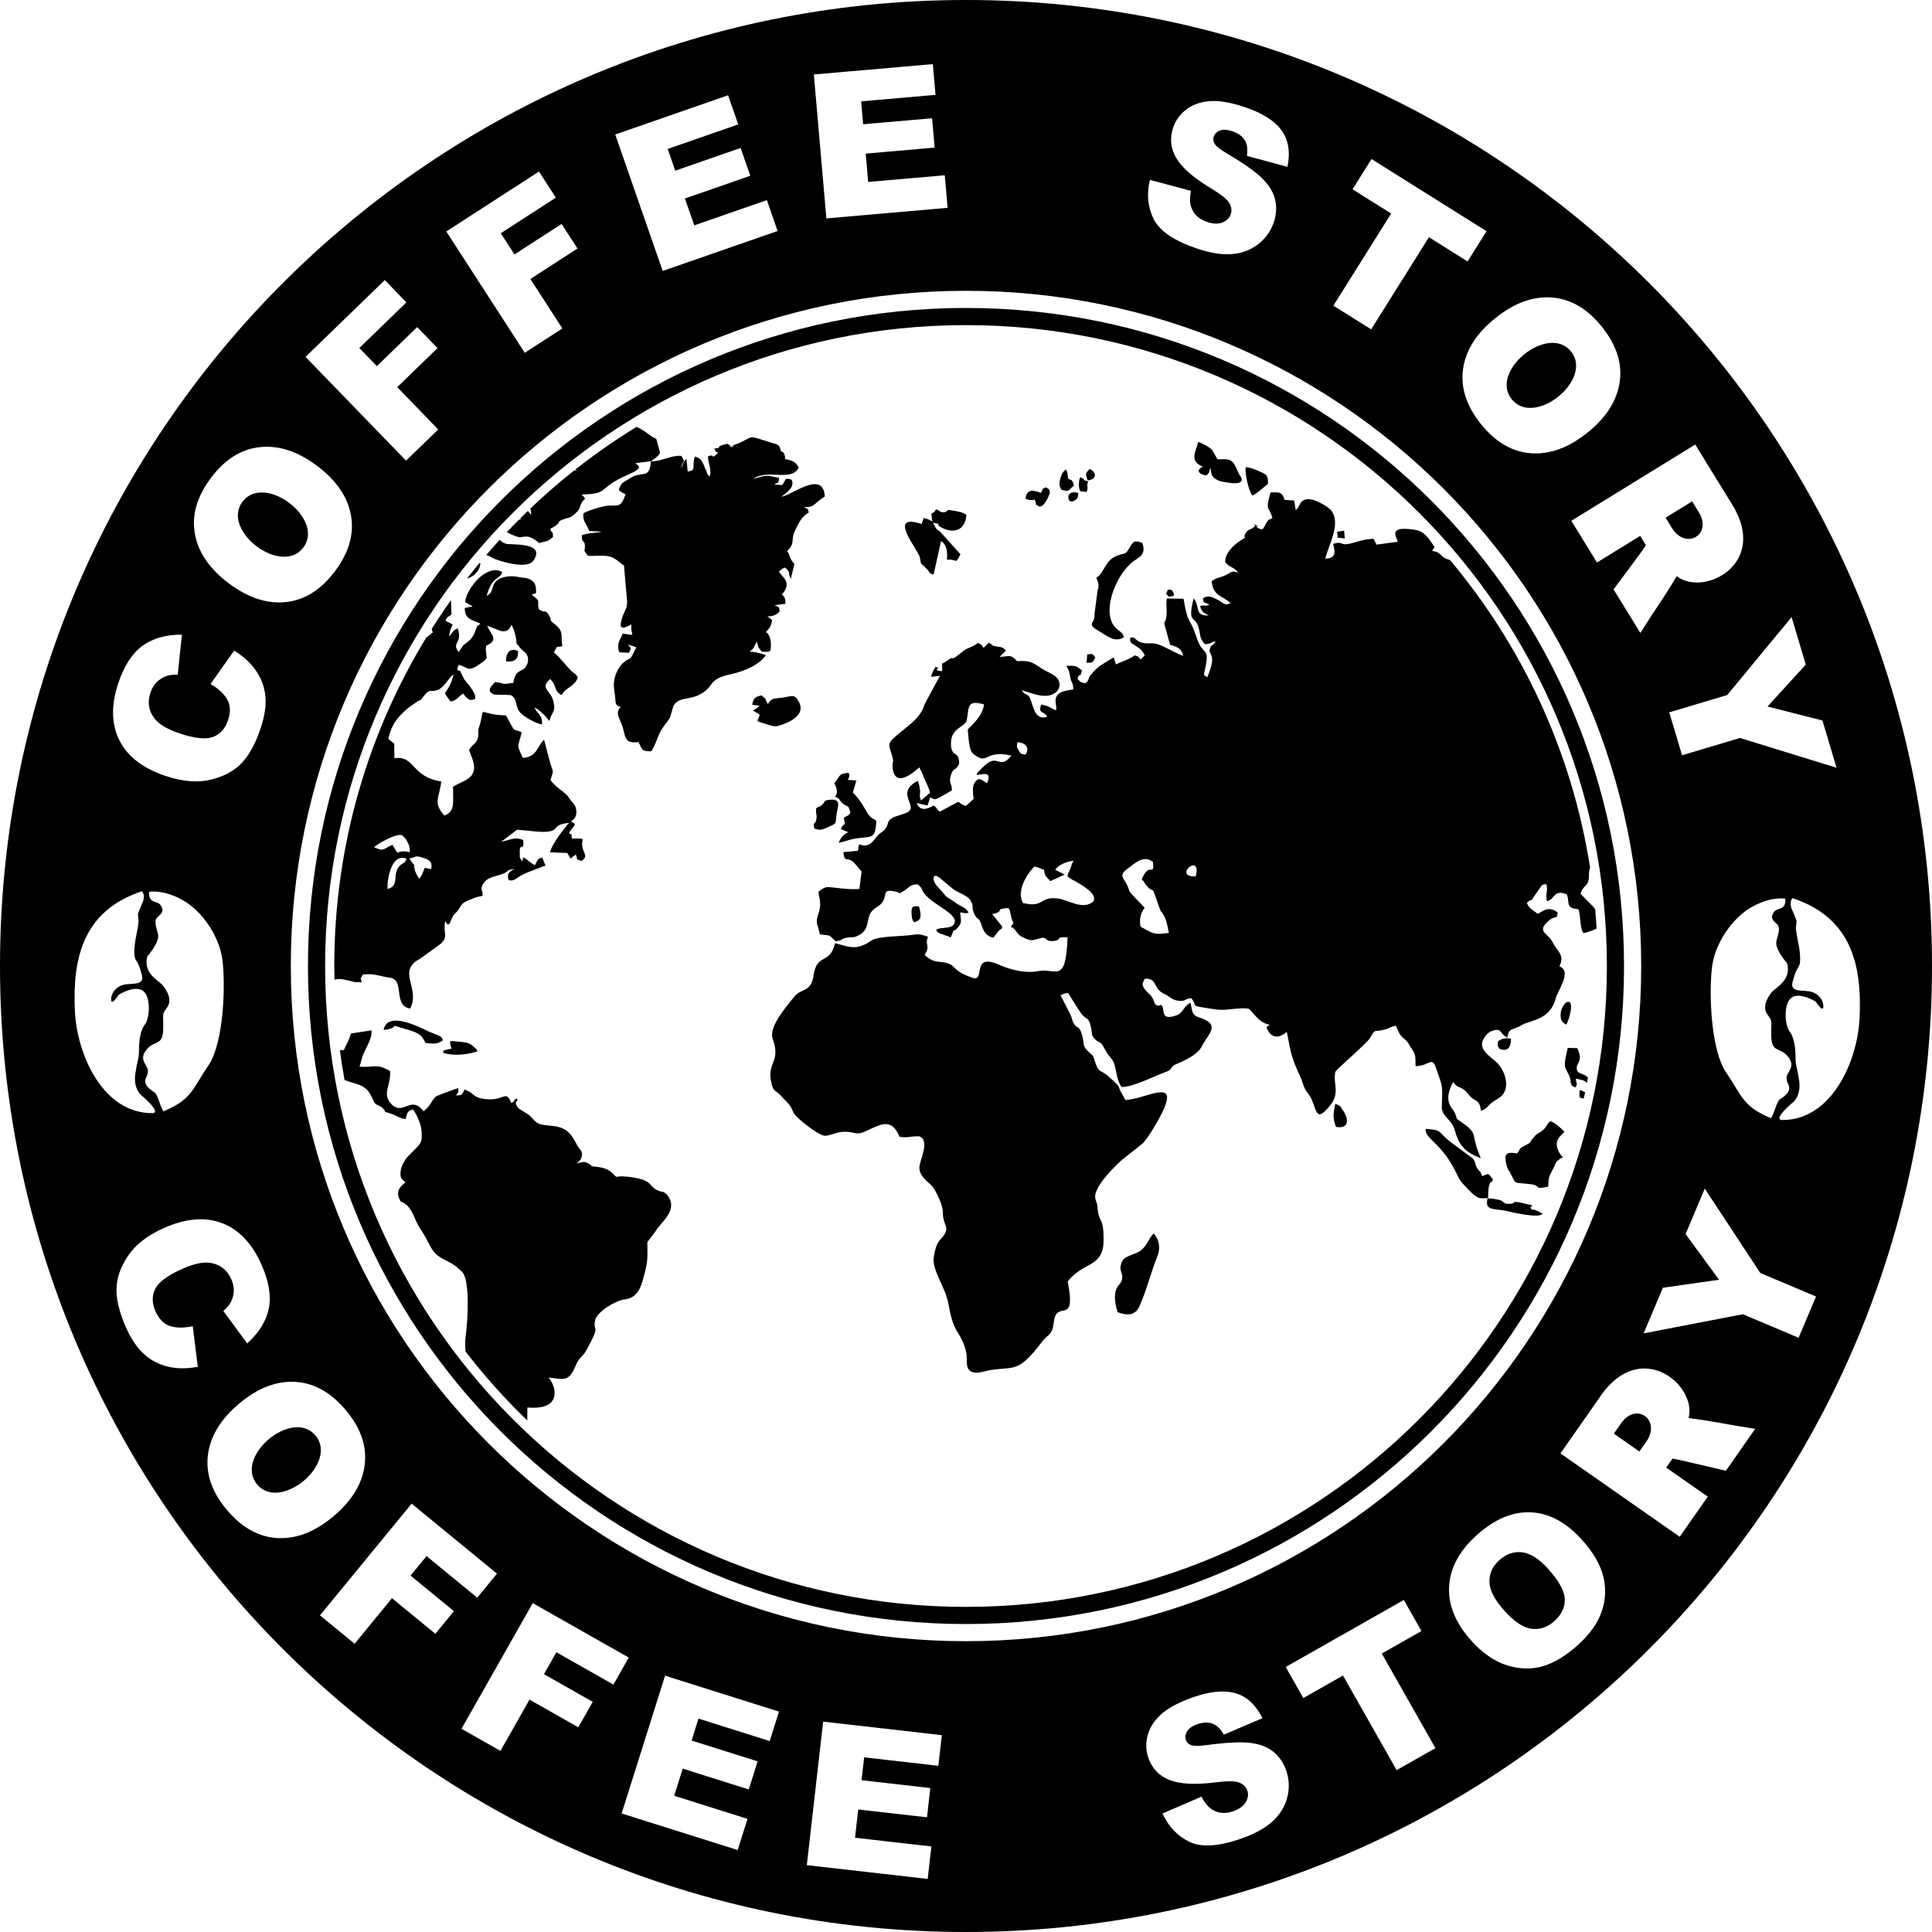 <?xml version="1.0" encoding="UTF-8"?> <svg xmlns="http://www.w3.org/2000/svg" id="_Слой_1" data-name="Слой 1" viewBox="0 0 2268.91 2268.91"> <defs> <style> .cls-1 { fill-rule: evenodd; } </style> </defs> <g id="_Слой_1-2" data-name="Слой_1"> <path class="cls-1" d="M1702.82,657.68c84.88,101.09,143.31,225.12,164.59,361.47-.87,1.45-1.4,4.07-1.45,10.3-.11,12.24-7.26,9.85-9.78,20.28l15.28,15.49c.64,.9,1.28,1.85,1.9,2.84,.66,7.46,1.22,14.95,1.66,22.48-4.61,2.27-13.99,5.51-15.3,5.08-4.33-3.48-3.32-20.53-5.9-27.58-2.86-1.05-5.07-.87-5.89-1.11-8.54-2.5-4.83-9.26-7.88-16.66-15.87-6.08-13.37,5.51-23.04,8.01-3-6.43,1.76-14.05-1.26-20.02-6.92,1.52-2.86-.5-7.22,4.45l-9.08,13.24c-3.67,3.4-1.93-.27-6.33,4.47,2.09,6.07,7.44,8.65,12.78,12.7,4.99-1.79,11.96-10.35,23.41-1.58-1.06,9.56-1.64,2.38-10.18,9.5-13.19,11-4.92,14.06,1.05,20.68,2.95,3.27,4.19,7.43,7.21,11.36,6.36,8.28,8.26,12.16,4.07,21.85,15.06,5.8-1.83,27.55-4.72,38.33-6.73,25.09-29.69,24.47-40.18,30.89-10.5,6.43-13.89,1.6-16.51,14.44-8.81-4.49-5.96-10.57-14.92-8.76-6.1,1.23-10.31,5.34-13.23,10.97-6.12,11.83,8.51,19.99,15.75,26.81,7.06,6.65,15.06,22.64,9.05,34.8-3.02,6.11-6.81,7.1-12.97,11.24-6.64,4.45-6.83,8.37-14.43,10.88-.31-1.05-.86-5.13-1.03-5.6-2.97-8.42-7.21-5.31-13.24-13.13-9.54-12.36-12.14-5.69-18.41-15.1-12.83,22.97-.6,30.79,1.58,35.56,3.96,8.67,.19,6.1,7.47,11.1,22.17,15.21,10.22,13.39,23.41,42.76-19.32-7.12-25.91-15.51-30.8-33.39-3.18-11.64-15.34-16.06-15.06-26.49,.71-26.27,1.79-21.67-6.83-46.1-4.96-14.07-7.52-2.35-23.96-2.03-.28-13.4,.48-13.33-6.34-23.21l-2.03-3.46c-3.81-5.8-4.04-3.77-8.29-8.63-4.16-4.75-3.35-6.89-6.65-12.22-7.12,1.39-6.8,2.79-12.54,4.43-13.51,3.85-10.76-2.28-17.7,10.08-3.35,5.96-40.14,37.3-40.63,39.56-3.27,15.17,6.43,24.63-7.04,40.7-16.53,19.73-14.45,3.71-22.24-10.93-3.03-5.68-3.87-4.5-6.61-10.09-2.1-4.29-2.9-8.56-5.11-13.39-10.5-22.92-10.8-25.78-16.04-53.09-6.9,5.72-15.91,9.46-22.18-1.69-2.78-4.94-1.4-3.97,2.1-6.63-12.33-2.65-16.02-10.61-24.31-18.75-11.6-2.2-25.64,2.41-37.99,.79-5.44-.71-12.63-1.81-17.77-2.74-12.17-2.2-4.69-.92-11.78-10.46-8.93,.24-6.5,4.63-17.18,2.62-5.82-1.1-8.9-5.02-14.67-7.71-11.67-5.44-9.31-14.6-16.55-17.07-8.17-2.79-6.99,1.19-7.74,1.89-4.9,6.54,5.92,13.96,8.8,17.65,4.31,5.51,2.98,10.95,8.33,11.18,4.27,.18,1.82-2.7,4.35,.29,3.51,4.16-2.38,18.42,17.35,11.01,7.71-2.9,7.54-10.19,16.08-14.66,2.55,9.85,1.02,14.34,10.25,17.29,26.34,8.44,10.49,19.02,3.54,33.29-6.51,13.37-31.01,21.37-32.61,22.55-6.98,5.17-.37,4.62-12.99,9.29-13.6,5.03-35.88,16.71-49.25,16.62-6.91-10.57-5.77-24.73-10.57-31.69-4.29-6.23-4.73-4.67-9.14-13.16-5.32-10.25-5.57-5.79-11.1-11.07-5.17-4.93-3.16-7.29-5.14-15.13-2.66-10.52-4.03-7.84-9.35-12.96-3.42-3.29-14.67-22.5-17.35-26.45-6.16,.98-2.99,.3-8.92,2.62l11.94,23.29c1.7,3.76,1.66,6.59,3.43,9.62,4.06,6.94,6.77,2.01,9.98,13.98,3.12,11.63-.2,11.85,7.05,18.92,8.3,8.09,4.64,2.95,9.06,14.99,3.55,9.66,5.01,6.8,13,12.94,1.55,1.19,12.07,10.64,13.32,12.75,2.19,3.69,.06-.95,1.6,4.08l6.91,12.57c24.1-1.57,59.06-24.31,46.01,8.31-4.47,11.17-19.26,36.32-25.91,42.78l-24.82,19.65c-9.63,8.8-26.32,25.69-30.21,38.4-2.3,7.52,1.61,8.74,2.16,16.93,1.32,19.83,7.24,8.71,7.08,39-.17,32.04-24.63,24.63-42.14,48.09,10.68,53.64-13.19,19.9-16.25,47.39-1.81,16.2-6.54,13.67-13.58,22.93-28.73,37.79-32.49,29.07-60.7,33.58-4,.64-13.29,3.39-16.96,3.15-15.22-.99-9.33-14.51-11.9-24.75-6.49-25.81-14.16-18.17-20.51-55.35-3.62-21.17-19.97-40.03-17.32-56.23,3.26-19.97,7.71-18.14,12.6-26.38,3.73-6.28,1.63-8.48-.24-14.44-2.58-8.22-.99-8.58-2.35-16.39-1.07-6.12-8.67-22.47-12.52-26.22-4.68-4.55-15.22-11.85-14.4-22.05,.68-8.46,12.67-31.3-.13-35.81-10.3-.39-12.99,2.12-23.12,.54-9.16-20.92-19.24-16.33-37.71-7.55-14.55,6.91-12.54,1.71-26.28,1.63-11.39-.07-18.61,5.72-25.04,4.54-6.86-1.26-32.62-20.3-35.7-27.3-5.19-11.8-6.04-9.7-13.3-18.1-7.92-9.17-10.35-4.6-12.96-18.28-4.5-23.63,11.76-21.82,1.88-50.33-4.83-13.95,16.31-37.55,25.13-48.85,8.36-10.71,20.09-5.1,22.91-25.08,3.86-27.33,19.22-12.11,25.22-37.98,8.17,1.66,18.71,6.5,27.87,3.93,21.49-6.03,3.51-10.39,52.66-12.75,15.55-.74,14.89-3.87,28.67,1.22-4.31,10.97,3.47,8.94-3.96,21.41,6.71,5.79,9.32,7.19,19.38,8.25,20.22,2.12,8.62,8.91,36.9,18.53,15.81,5.38-2.57-30.43,31.46-15.22,13.62,6.09,31.19,10.2,45.53,7.38,21.04-4.13,32.53,16.36,34.59-39.75-15.54-1.01-5.58,3.32-16.7,4.33-12.1,1.1-4.77-6.88-18.63-2.28-6.4,2.13-8.97,2.02-17.75-2.31-7.62-3.76-6.79-9.44-13.57-12.1,3.24-5.86,3.81-2.22,1.78-7.39l-.93-2.49c-.13-.48-.2-1.01-.32-1.53l-1.8-7.99c-.9-2.77-2.01-2.85-5.66-2.3-9.2,1.38-3.75,2.11-7.97,4.63l-3.15,1.37c-9.9,3.32,2.09-2.92-3.76,.83,3.48,4.24,8.76,10.82,11.75,14.67-2.16,6.01-.26,.19-5.43,6.49-.33,.41-1.24,1.65-1.57,2.08l-2.46,3.31c-.18,.24-.53,.79-.87,1.11-11.24-2.05-13.1-12.7-14.82-17.16-2.63-6.83-4-3.15-7.55-10.49-3.77-7.81-.52-8.23-3.87-14.8-4.16-8.16-14.61-9.11-21.79-15.18l-15.13-12.57c-9.13-7.27-9.1,3.38-2.77,10.02,15.7,16.47,3.32,7.06,20.55,18.47,.34,.23,1.1,.93,3.23,2.28,6.4,4.04,9.31,3.82,12.87,9.76-2.82,1.87-3.89,.67-9.74-.07,.06,7.02,2.84,10.75-1.74,16.56-8.16,10.36-3.39-2.69-9.26,12.79l-13.47-4.77c-4.19-3.2-1.28-.03-3.9-4.13,6.06-3.68,18.6-.24,21.56-7.59,4.23-10.49-21.26-19.97-32.98-32.15-6.24-6.49-3.47-8.34-10.11-13.56-9.59-.26-10.84,4.85-17.31,8.31-6.54,3.5-2.14,1.79-8.41,.31-20.79-4.92-4.92,8.01-22.8,18.41-15.75,9.17-4.06,25.23-22,33.43-5.79,2.65-6.61,1-12.57,2.14-8.24,1.58-4.33,3.14-13.27,4.2-9.81-8.41-3.04-5.96-18.69-8.15-1.96-11.96-5.75-11.86-1.73-23.81,3.91-11.64,1.71-15.29,.08-26.02,8.7-6.63,8.63-6.17,21.52-4.65,8.34,.98,17.68,2.02,26.74,1.2l2.45-20.58c-2.4-2.24-8.36-10.23-9.83-11.32-8.64-6.45-9.87,1.71-11.56-11.32l16.94-1.52c1.89-4.99-.75-1.98,1.87-7.55,4.22,.91,4.71,1.9,8.65,1.06,6.21-1.32,9.59-8.01,13.47-12.09,2.77-2.91,4.73-3.23,7.16-5.82,6.64-7.06,1.24-9.85,10.91-15.1l13.7-4.62c.46-.18,.96-.36,1.41-.56,16.47-7.16-14.86-22.82,13.25-37.5,.27,.47,.48,.7,.57,1.51l1.45,4.6c.02,.08,.77,5.19,.8,5.87,.18,4.79-1.44,5.31,.99,11.05l10.69-9.06c-1.7-7.62-6.56-14.82-8.97-22.41l-3.67-7.46c-.73,.42-30.51,30.18-31.49-2.68-.16-5.25,1.56-1.77,.38-7.47-2.64-12.68-8-16.02,.78-23.88l1.91-1.76c12.26-11.41,29.85-20.72,34.58-38.14l17.56-32.66c.26-.22,.81-.59,1.19-.91l-11.2,1.2c1.72-5.57,2.81-7.82,5.48-11.69,8.94,2.82-6.68,2.75,6.75,5.17,2.42-3.68,.62,1.39,.98-3.38,0-.06-.34-4.47-.32-5.54,5.63-2.54,4.35-2.42,8.28-5.03,6.22-4.14,1.6,2.45,11.01-5.28l7.33-5.64c4.26-2.9,10.62-4.06,15.55-8.38,4.42,1.66,4.14,2.22,6.63,5.88l6.12-6.09c7.45,3.51,1.32,3.11,9.14,4.31,6.03,.93,6.72,.48,11.17,4.79l-6.58,6.63c-.23,.21-.74,.61-1.06,.97,12.48-.88,12.62-3.55,20.68,4.86,15.27-.79,17.95,1.49,27.77,7.99,8.13,5.38,17.97,7.94,20.88,14.45,4.53,10.16-4.32,17.53-13.74,18.27-9.98,.78-20.83-4.19-29.69-6.48,4.63,6.12,4.63,3.16,8.13,6.61,5.62,5.53,4.9,30.16,21.98,24.52-3.86-7.39-11.2-3.03-6.98-14.26,15.05,1.87,19.56,14.07,17.05-1.27-2.27-13.86,10.32-14.91,20.58-16.57-.04-8.62-2.39-7.26-3.56-14.15-1.45-8.49-1.43-7.6-4.64-13.5,11.17-.52,11.65-.05,18.41,5.29-2.83,11.26-1.87,.39-5.35,9.87,3.35,3.43,3.09,4.13,9.17,5.22,5.86-4.79,1.87-2.82,5.55-8.49,1.81-2.79,5.81-6.84,7.87-8.82,4.32-4.15,15.85-10.31,20.13-13.14l2.37,8.28c7.46-3.52,15.3-5.55,22.21-10.6,9.45,3.03,.61,.91,7.4,4.61l4.27-4.58c-5.18-13.03-20.24-11.25-16.67-21.02,5.59-.89,5.72,3.41,11.91,5.6,7.66,2.71,12.57,.02,19.92,2.29,8.54,2.64,21.67,10.78,29.97,13.77-1.7-9.53-8.3-10.88-15.29-13.06-11.65-41.91-4.84-15.76-4.05-37.72,.25-6.77-.87-9.28,.24-16.63l19.62,.27c5.63,33.13,6.6,19.11,15.07,44.73,8.89,26.93,17.02,7.17,8.78,44.85l4.07,2.55c12.48-30.14-.04-24.21,3.29-34.26,1.62-4.88,3.04-1.67,6.46-7.7-7.86,.87-2.44,2.71-12.67,3.13-5.78-6.66-4.86-8.32-6.67-16.85-3.85-18.15-13.13-5.82-7.83-31.26l1.53-5.79c8.04,11.68,.27,20.29,17.6,20.39-5.26-2.97-8.82-4.01-10.1-11.38,5.6-1.22,7.6,.92,10.7-1.62-8.46-4.17-5.91-.37-7.49-7.16,5.65-3.97,9.7-2.32,17.35,1.58,7.18,3.67,7.79,7.44,15.12,3.98-8.52-8.64-20.36-7.41-22.23-25.69,5.47-4.32,8.55-3.75,15.26-6.67,8.33-3.62,8.44-6.83,15.64-3.22-3.59-7.09-9.46-5.48-14.94-12.6-.54-10.26,9.53-19.69,16.58-24.42,13.8-9.26,2.15,.12,7.52-9.79,2.86-5.28,5.3-2.51,11.24-8.39,9.78,3.15-8.54-6.22,2.2,1.67,8.05,5.92,7.55-.67,11.53-6.4,3.33-4.79,.86-.67,6.34-4.55-4.04-14.74-8.78-6.85-2.19-30,12.44-.24,13.16-.14,16.53,8.68l11.34,.92,1.62,11.08c5.71-2.94,3.45-14.86,18.78-12.37,5.39,.88,19.92,8.3,23.5,13.56,10.9,15.99-3.53,39.31-7.44,55.94,16.61-.33,8.97-13.73,9.37-17.44,11.78-3.65,7.75,2.16,18,.11,9.56-1.92,16.86-5.73,29.38-5.98l3.3,6.81,25.05-3.37c-1.27-5.63-12.94-19.44,20.82-13.94,9.73,1.58,15.16,9.51,19.45,15.86,4.02,5.95,3.29,2.46,.14,8.99,11.63,.9,8.33,7.52,20.86,10.46h0Zm162.01,607.64c-.4,2.27-.86,4.52-1.29,6.79-1.7-3.51-6.46-3.81-12.87-5.42,.2,7.1,2.67,4.06-.32,10.36-8.61-2.5-3.84-6.56-7.69-14.31-5.43-10.92-7.02-8.82-1.52-32.11l11.07,.3c7.71,15.31-1.07,16.99-.58,23.64,.56,7.5,7.55,5.16,13.19,10.76h0Zm-3.31,17.35c-.5,2.46-1.05,4.91-1.57,7.37-6.42-.92-4.86-.85-4.97-9.82,2.56,.54,4.71,1.4,6.54,2.45Zm-1242.29,385.53c-26.09-25.2-50.34-52.29-72.53-81.05-.46-6.41-.63-13.05,.36-19.78,1.92-13.04,5.49-64.17-4.43-73.72-4.51-4.35-8.21-7.92-14.73-11.21-17.16-8.65-18.19-9.97-26.8-26.87-3.4-6.68-6.29-10.03-9.77-16.28-5.03-9.05-7.54-19.9-15.32-25.4-5.29-3.73-4.95-.95-7.02-5.87-4.34-10.32,1.63-14.64,6.97-19.67-3.34-3.54-5.28-3.09-5.69-9.35-.5-7.83,5.1-17.25,9.54-21.7,15.73-15.74,16.21-14.55,15.15-30.1-.5-7.36-6.42-20.31-10.08-24.24-8.07,2.42-5.9,4.29-8.7,11.21-6.84-.67-9.15-3.78-19.02-6.96-9.79-3.15-1.47,.57-7.66-5.83-3.9-4.04-8.28-2.73-10.52-7.9-5.63-13.03-9.13-17.68-24.49-21.88-3.81-1.04-7.06-2.13-9.86-3.25-2.12-11.61-3.95-23.32-5.52-35.11,1.48-.08,3.04-.12,4.71-.07,2.64-6.48,5.6-10.21,8.33-19.44l24.15-3.73c1.13,10.67-8.07,21.9-11.04,31.95-1.17,3.96-1.58,6.57-3.07,10.72,17.73,1.36,19.41-4.22,35.84,5.05,1.58,16.97-10.22,26.66,1.75,39.01,13.75,14.18,22.82-11.27,37.57,8.26,9.06-6.42,9.97-15.03,15.82-17.93,3.09-1.53,23.96-9.14,24.88-9.2,.73,5.87-.01,4.74-2.58,8.44,8.41,.38,7.06-1.79,10.38-6.82,12.46,4.96,8.91,9.5,23.98,11.24,20.79,2.41,22.91-9.15,28.91,.68l1.46,3.64c5.48-1.15,1.64-3.06,6.95-5.12,1.97,6.2-3.36,.59-.58,8.21,.28,.78,1.67,2.71,2.15,3.17,.29,.28,.75,.61,1.08,.87l11.49,7.2c11.09,11.27,8.84,11.09,28.15,12.96,16.9,1.63,22.09,10.72,27.92,21.82,3.32,6.33,8.15,7.74,5.32,15.64-1.1,3.08-.78,1.72-2.36,3.59-.29,.34-.77,.73-1.05,1.02l-2.29,1.94c6.74-1.24,8.12-3.09,13.58-.24,9.25,4.84-2,2.68,10.73,4.24,15.61,1.91,17.49,7.75,22.6,11.87,6.19-2.2,27.35,1.15,33.41,4.17,6.95,3.46,5.87,5.18,11.17,9.24,7.48,5.74,10.2,1.89,14.8,7.45,14.46,17.47-6.84,31.86-13.18,42.55l-9.89,13.13c.07,15.14,.94,20.51-2.53,34.05-4.19,16.38-6.99,31.16-24.47,33.29-10.44,1.27-31.52,14.32-33.98,23.44-4.27,15.83,7.7,2.93-10.2,35.48-5.59,10.16-8.45,7.75-12.92,18.64-8.05,19.61-13.9,16.19-31.9,14.08,5.48,6.22,10.24,18.72,4.61,27.14-5.25,7.85-17.71,9.14-29.48,8.07l-.12,15.24h0Zm-226.46-517.68c-.12-5.35-.2-10.7-.2-16.07,0-141.41,39.58-273.57,108.24-386.04,2.63-1.16,2.67-2.14,7.38-5.6-.47-2.01-.92-3.31-1.22-4.26,1.51-2.39,3.03-4.78,4.57-7.15l.46-.42-.12-.09c5.72-8.81,11.6-17.51,17.68-26.06l.64,16.55c-5.9,5.28-3.12,.4-7.13,7.41l8.49,4.64c-2.86,6.91-2.87,5.39-4.16,13.99,4.25-3.97,3.71-7.27,10.12-9.4,6.25,17.89-7.9,16.2,1.12,27.79l5.67-8.26c4.24-3.28,10.04-6.31,13.5-15.34,2.89-7.55,.76-5.43,6.45-9.72-8.74-4.73-18.56-4.06-18.42-18.53l9.26-1.85-8.97-5.06c2.08-16.87,25.81-45.49,43.83-35.22-3.67,9.58-11.84,4.45-18.48,27.95,9-4.62,4.85-11.21,11.46-17.45,6.1-5.77,18.01-6.52,26.44-4.65,4.64,1.03,8.97,.41,14.06,3.32,3.8,2.17,5.53,5.27,5.82,9.28,.63,8.69,1.04,5.41-4.82,8.19,12.5,8.94,5.07,8.01,8.69,17.49,7.79,4.37,7.44-.51,11.64,6.74,5.26,9.07-2.79,2.52,7.55,11,10.7,8.78,5.56,14.16,8.13,24.96-8.67,2.96-4.19-2.96-9.97,7.54,8.76,7.21,15.64,17.65,21.2,22.35,4.56,3.86,3.54,1.81,6.91,6.92-2.74,9.05-11.55,11.46-16.92,17.58-1.81,2.07,.13,1.01-2.62,3.13-9.67-6.11-4.2-10.2-12.97-18.75-11.7,10.36-1.17,12.92,2.77,22.92,1.79,4.54,2.67,10.72,1.38,14.61-.11,.34-2.49,4.73-3.04,5.91-1.59,3.41-.4,2.45-2.29,5.82-3.72-5.72-11.96-13.58-17.22-15.89,3.78,8.8,9.67,8.56,8.81,19.91-6.36-.5-23.97-9.95-27.47-16.28-3.39-6.12-2.23-14.73-9.24-18.14-5.8-.6-18.7,.28-21.38-1.4-7.8-4.9,.48-10.36,2.85-13.84,13.87,1.33,4.94,3.4,21.58,.92,2.89-19,11.65-10.16,16.4-22.3,.67-1.71,1-4.29,.85-6.21-.57-7.27-6.23-8.45-9.63-12.97-.09-.12-.29-.6-.38-.72l-3.41-4.04c-.11-.36-.1-9.57-4.98-20.21-.16-.34-.41-.98-.75-1.37-1.81,.34-1.48,8.36-11.9,7.07-1.94-.24-12.61-4.99-16.98-6.35,5.23,11.67,14.15,16.14-1.08,23.55-2.15,14.88,6.04,12.29-7.26,21.34-15.36,10.45-13.54,3.5-25.09,1.08-3.57,9.05,.26,5.52,1.84,7.26l4.75,9.81c3.63,4.88,13.87,14.9,12.93,22.66-7.57,4.23-10.49-1.81-14.22-5.95-6.4,3.58-5.7,6.96-14.57,9.39-.34-.4-.8-1.56-.96-1.24-.15,.31-.73-.94-.93-1.21-.24-.33-1.4-1.88-1.7-2.32-2.32-3.33-1.57-1.88-3.33-5.22,4.39-5.43,8.7-14.25,10.15-21.91-5.45,3-10.77,15.75-19.15,18.42-8.66,2.77-8.02-2.94-16.56,7.87-3.77,4.78-.55,2.11-6.2,5.02l-10.93,7.7c-12.98,11.09-19.22,18.13-23.81,36.61l7.07,5.56,.15,17.19c24.06-3.85,19.83,22.12,54.97,27.16-1.58,18.55-10.43,24.69,3.82,40.12,12.65-5.02,10.04-14.08,10.07-33.75,6.46-4.48,18.58-7.63,22.59-14.54,5.81-10-1.64-21.37-3.76-28.77,4.32-7.61,10.62-7.58,10.87-18.11,.19-8.24-.74-3.25,1.6-10.94l.88-2.92c5.09-21.1-4.14-9.51,30.1-8.56,1.48,2.79,4.36,8.32,6.34,11.79,3.92,6.87,3,4.53,12.07,7.81-4.09,18.68-6.85,12.57,1.32,30.31,16.4-1.25,16.13-12.32,24.63-21.19,.3,.44,.65,.62,.75,1.39l5.84,22.34c4.03,16.01,5.9,9.12,1.18,23.5,7.14,9.8,18.35,14.62,21.41,20.25,2.45,4.49,7.53,7.97,8.57,12.99,1.5,7.24-.31,12.26-6.11,15.3,9.9,4.09,1.56,5.41-2.04,13.89,4.64,3.07,2.32-1.81,3.29,6.22,20.97-.11,8.22-.82,13.48,13.65,1.78,4.88,4.78,7.88-1.92,12.65-8.25-2.83-3.82-.41-6.82-7.43-2.34,1.52-4,2.68-6.15,4.68l-3.87-6.64-20.25-.75c1.21-8.13,16.91-29.07,22.48-34.54-21.57,2.03-10.5,8.94-26.24,10.38-9.88,.9-24.07-1.88-35.12-2.27l-18.51,14.05c10.24-2.02,16.13-6.19,25.69-2.07,2.14,15.1-4.38,1.16-3.89,14.91,.2,5.76-.81,4.23,1.87,8.68,2.04,3.37,1.29-.36,1.94-2.25,.05-.15,.13-.75,.31-1.08,6.6,3.65,8.38,7.24,13.78,9.19,3.32-5.92,2.16-7.11,8.45-8.86l3.94,9.43c-7.9,3.16-25.26,8.73-32.27,13.85-3.64,2.66-7.06,4.89-11.28,2.9-1.96-6.64,.46-9.73,7.18-12.7-8.26,.62-7.32,2.63-11.86,4.8-8.64,4.14-20.56,3.66-25.59,13.56-2.5,4.93-.85,6.29-.3,9.59,.04,.27,.14,.87,.17,1.11l.13,2.21c-3.36,1.26-3.59,.83-7.38,1.8l-9.23,3.67c-6.91,3.36-7.12,3.23-10.88,9.47-2.46,4.07-1.56,2.39-4.06,5.16-4.67,5.17-1.06-.32-4.64,6.67-2.45,4.8-3.24,11.5-7.87,3.1-2.81,15,4.52,18.64-5.97,27.28l-23.72,17.09c-27.71,14.54,.99,34.16-11.4,58.38-20.87-3.32-5.68-33.92-23.91-36.26-11.1-1.42-18.32-5.42-31.63-3.69-4.33,6.75-1.49,3.62-1.68,9.51-5.89-1.62-3.66,.28-9.59-1.09-8.5-1.96-14.66-4.37-22.19-2.42h0Zm155.56-470.88c4.84-6.23,9.76-12.39,14.79-18.45l1.11,.57c-1.32,10.69-9.19,15.5-15.9,17.88h0Zm22.84-27.97c5.14-5.99,10.37-11.91,15.7-17.74,1.6,1.72,3.46,3.27,6.89,4.53,5.4,1.98,48.68-2.65,32.38,20.28-7.63,10.74-42.41-.59-47.3-3.3-.34-.19-.77-.5-1.12-.69l-2.43-1.26c-.52-.25-2.16-.89-2.69-1.13-.51-.23-.98-.46-1.43-.7h0Zm24.11-26.77c4.67-4.94,9.39-9.83,14.19-14.64,.69-.04,1.36-.06,1.98-.07-.07-.6-.15-1.15-.23-1.66,2.88-2.86,5.79-5.69,8.71-8.51l3.7,4.76c.29-3.79-.2-6.01-1-7.39,16.46-15.7,33.67-30.62,51.52-44.76,1.12-.04,2.39-.13,3.83-.31-.87-.25-1.72-.49-2.56-.72,22.97-18.12,47.06-34.9,72.11-50.24,5.06,1.86,8.34,4.48,14.88,9.12l2.2,1.59c2.74,1.79,4.08,2.18,6.19,3.41l4.31,16.23c-.87,3.56-9.44,9.09-9.46,9.03-.15-.31-.68,.53-.95,.87,11.19,.81,24.1-7.42,35.41-6.22,5.34,8.7,2.51,3.97-.37,13.94,2.52-2.73,3.03-8.78,6.48-10.21l1.38,14.67c11.05-1.68,4.37-4.96,8.42-17.61,9.18,1.91,10.12,10.21,13.92,18.08,1.11,2.32-.96,1.01,3.26,5.27,3.34-5.15-1.83-17.25-1.88-23.43,7.61-3.7,4.04,3.08,9.35-1.82,5.75-5.3,.65-2.12,.22-3.56l-2.14-3.98c11.14-1.01,.13-1.15,10.56-4.31,6.06-1.84,4.95-1.59,9.39,2.31,12.66-3.43-10.41,4.79,4.28-2.52l4.9-1.8c18.65-8.52,8.75-9.42,37.27-.79,9.48,2.87,9.83,2.29,11.91,10.01l3.2,2.11c2.42,4.33,1.57,6.99,1.85,7.54,8.86,1.26,12.82,3.7,15.92,9.77-8.37,17.25-36.94,1.22-53.26,13.32,15.66-4.32,13.69-4.66,30.29-1.17-1.74,7.15,1.07,3.92-5.95,7.77l9.29,.69c5.33-5.75,1.94-9.55,11.29-6.24,3.99,8.79-5.57,14.8-12.22,20.01,12.72-1.94,49.33-32.16,51.15-.35-14.57,9.26-11.73,13.1-24.47,12.32,7.75,4.84,2.65-1.01,5.76,6.34-8.29,4.79-11.45,11.72-15.87,20.45-6.24,12.34,.72,15.34-9.97,25.2,3.11,3.01,1.72,1.68,2.63,4.2,6.57,18.18,8.57-.05,2.01,28.22-4.37-8.52,1.21-5.69-6.63-13.34-3.94,1.21-5.27,2.97-7.2,4.86,2.41,5.6,15.04,11.09,5.4,24.31-.19,.26-.87,1.41-1.02,1.1-.15-.32-.74,.7-1.07,1.08,3.68,4.45,4.05,4.02,4.15,11.23l-12.72,1.67c5.32,2.73,4.97,.92,6.05,6.92-3.5,4.62-7.1,5.75-14.67,6.47,2.84,1.2,3.95,2.65,5.8,4.53-.66,2.45-1.26,5.58-2.62,7.95l-3.55,4.42c-.16-.32-.73,.69-1.06,1.07,4.2,3.29,5.59,8.38,5.7,14.81,.17,10.29-1.29,8.56-10.65,8.36-3.8-4.67-4.1-4.33-5.74-11.84-3.64,5.23-2.62,8.24-8.72,11.72,7.39,.7,13.22,1.98,19.24,4.21-6.84,10.62-24.18,18.78-40.52,22.26-29.68,6.31-18.47,15.02-38.38,24.64-11.78,5.69-22.93,2.45-29.05,11.85-.23,.35-.49,.84-.69,1.2l-3.72,12.81c-1.91,4.45-8.31,10.38-12.42,18.94-2.8,5.82-6.22,16.89-10.02,21.32-12.23-.06-10.09-2.76-14.82-10.76-14.29,1.19-14.96-2.92-17.91-15.54-2.47-10.55-10.93-18.52-2.84-25.9-8.22-2.06-5.02-4.23-7.7-19.49-1.81-10.28,1.47-22.87,9.19-30.94,.36-.38,1.37-1.42,1.77-1.74,10.87-8.7,5.68,.95,15.04-17.96l-9.97-3.03c3.63,4.79,4.45,2.84,1.31,9.63l-11.27-.52c-1.78-4.9-2.12-9.27,.48-14.84l1.31-2.48c.99-2.04,1.11-2.83,2.02-4.73,18.07,2.42,8.68,3.42,10.31-10.74-14.21,7.8-14.14,2.46-10.63-8.44,2.45-7.62,5.96-10.68,5.53-18.72l-3.64-42.03c-5.32-3.31-10.6-9.78-18.51-10.95-9.52-1.4-17.29,.17-23.9-.55-6.5-9.04-3.22-3.18-3.47-11.69-.23-7.64-3.78-1.77-3.63-12.31,6.98-3.02,21.76-3.07,22.84-4.32l-14.22-.68c-2.81-8.48-8.2-11.52-6.63-20.79,3.86-2.93,22.68-8.72,29.55-9.07,10.77-.54,14.4,2.68,19.79-13.21-1.52-.94-3.7-1.93-4.64-2.59-3.3-2.33-.7,.28-3.28-2.97,3.05-9.13,6.32-8.77,13.4-13.46,13.38-8.85,22.55,1.57,24.21-18.44,.06-.77,.23-1,.36-1.49l-18.45,2.34c1.68,2.45,11.7,4.62-7.22,12.85-40.35,17.53-21.39,22.98-56.08,23.93,7.04,6.34,3.05,4.78,.63,8.96-3.91,6.72-.71,7.37-9.8,14.9-.31,.25-.69,.64-1.01,.88-.33,.24-.74,.59-1.09,.81-.36,.22-.81,.52-1.2,.71-4.87,2.47,.08,.15-4.25,1.42-17.1,5.02-2.24,3.49-20,12.62,3.01,8.63,2.81,.02,3.27,9.56-6.57,5.77-6.84,4.51-16.37,7.12-13.64-11.73-17.88-6.32-23.57-6.78-.3-.02-7.97-2.18-14.28-6.02h0Zm777.08,75.71l4.05-.26c-.06-.68,4.84,.92,.8-5.82-1.6-2.67-2.69-1.97-5.78-1.89-2.06,5.58-3.15,3.04,.94,7.97h0Zm197.92-76.12l.66,7,8.33,.77-.74-9.04-8.25,1.27Zm-294.31,153.72c7.35,.7,7.95-.94,10.27-6.13-3.27-4.17-2.19-4.47-9.39-3.57l-.88,9.71h0Zm1.32-213.98c10.82-1.24,10.89-9.41,2.44-13.49-5.19,5.29-5.18,5.48-2.44,13.49Zm-22.25,22.26c.18,.1,1.78,5.29,8.48,.29,2.47-1.84,2.51-3.97,2.86-7.72-6.49-2.5-13.62-.06-11.34,7.43h0Zm13.52-9.63l7.47,.87c2.71-6.52-.52-4.37,1.77-12.43-9.4-2.37-.84-1.83-9.17-4.71-1.82,2.88-2.4,11.84-.06,16.27h0Zm-674.2,199.86c10.06,1.03,14.53-2.61,14.01-12.14-8.85-4.31-14.55,1.86-14.01,12.14Zm476.12,294.41c-.13,11.18,3.58,11.86,3.61,11.89,9.38-2.78,7.5-9.59,5.13-18.43-7.13-.67-8.66-.56-8.74,6.54Zm690.28,160.44c9.48,4.16,13.79-1.41,13.71-11.75-8.01-1.18-10.49,.2-15.23,2.97-.23,7.28-1.53,2.91,1.53,8.78Zm78.51-28.26c3.42-4.55,10.37-29.73,1.15-26.57-3.28,1.13-7.23,7.89-7.58,13.35-.57,8.83,1.97,10.36,6.43,13.23h0Zm-592.87-628.13c11.22,2.83,7.16,.61,14.88-4.86-2.67-8.85-2.41-5.39-6.98-8.27-.72-5.9-.3-6.74-2.37-10.56-6.46,3.18-8.27,16.05-7.62,18.63l2.1,5.06h0Zm321.68,721.13c-2.12,12.33-3.36,14.93,.81,27.1,17,2.76,14.65-10.7,7.6-20.4-3.98-5.49-1.81-3.95-8.41-6.7Zm-345.77-717.37c-10.01-4.39-16.65-3.85-17.97,6.75,3.37,1.35,6.66,2.29,10.57,.99,4.18,7.52-2.18,3.69,5.54,8.12,6.31,1.2,12.42-14.78,12.39-16.05-.12-5.56-2.25-4.63-4.98-6.45-7.52,4.47-.8-.42-5.56,6.64Zm-701.98,657.5c13.87,4.17,28.85,1.84,40.35-1.68-2.52-5.98-.36-1.56-3.11-4.31-4.68-4.68-8.4-6.22-15.32-6.77-15.25-1.21-15.16-3.65-12.04,7.9-11.41,2.29-8.7,1.5-9.88,4.85h0Zm950.42-654.57c4.13-1.36,15.11-10.77,18.36-13.8-.06-9.59-1.16-10.55-8.76-13.91-5.08-2.25-10.76-4.99-17.4-5.52-1.25,7.19,3.37,28.08,7.79,33.23ZM450.49,1209.55c24.05-2.77-1.17-9.04,29.67,.11,12.52,3.71,15.48,6.62,19.56,15.19,9.81,.99,13.98,1.68,20.62-3.24-3.08-5.77-1.2-3.54-16.23-9.95-6.77-2.88-49.16-26.5-53.61-2.11Zm505.68-236.85c7.04,3.71,11.75,.69,18.47-2.33,8.6-3.86,6.31-3.38,7.65-13.43l.83-4.58c1.64-6.88,3.74-14.64-8.91-13.08-8.28,1.02-3.87,1.42-8.41,5.5-4.87,4.38-2.28,.83-7.35,4.47-.63,7.87,1.28,7.1,.31,12.61-1.56,8.8-3.93,.65-2.59,10.83Zm456.49-424.74c-9.76,4.85-3.2,9.48,4.16,10.43,5.45-5.37,1.83-2.73,4.97-8.84,.84,4.27-1.35,11.53,12.2,15.87,1.02,.33,11.28,1.88,12.79,1.98,18.66,1.24,9.34-8.87,8.56-10.25-1.7-3.01-2.84-6.59-4.82-10.29-4.78-8.93-10.03-7.49-20.8-7.47l-5.12-9.23c-1.74-2.48-.89-1.52-2.56-3.05-2.57-2.36-11.12-7.2-14.91-8.04-2.7,11.14-11,22.74,5.51,28.88h0Zm-474.53,276.16c-2.73-4.92-4.72-7.7-10.82-6.37-17.66,3.85-19.21,.66-24.05,6.81l-1.5,2.25c-4.65-8.21-.31-3.93-7.41-10.2-7.99,2.05-9.02,2.65-11.06,11.06l8.7,1.18c-.17,.35-.54,.78-.7,.94l-5.57,3.95c-.23-.41-1.03,.39-1.5,.67l8.12,4.92c-2.46,7.78-5.89,7.15,3.52,9.81,5.4,1.52,11.58,4.31,16.7,3.66,.03,0,36.71-8.55,25.56-28.67h0Zm57.46,91.78c4-6.28,.66-8.27,.66-8.27-12.41,.85-9.59,4.79-16.45,11.99,2.79,5.76,5.06,12.32,.6,15.86,7.98,2.97,3.81,3.79,9.87,8.6,5.6,4.44,5.67-.35,8.46,10.74-4.06,4.78-5.11,3.21-7.7,5.56,2.31,13.37,.54,3.2-3.6,13.23l8.67,3.71c-5.93,3.14-8.54,6.02-11.19,12.6,8.05-1.81,13.05-4.17,20.61-5.27,18.15-2.65,22.49,1.61,23.61-20.56-2.92-2.61-3.65-2.25-5.3-3.43-6.78-4.82-9.06-17-22.23-29.88l4.11-14.14-10.13-.74h0Zm291.94-237.27c2.18,5.57,3.73,7.71,1.48,14.72l-3.72,28.17c1.51,11.01-10.74,10.27,4.77,19.27,9.73,5.65,18.94,14.38,29.62,7.69-.7-8.8-12.23-6.93-15.84-23.65-4-18.48,7.38-47,22.92-62.02,9.4-9.09,20.03-9.04,14.8-25.25-10.08-3.53-10.76-1.62-15.35,6.19-5.1,8.69-4.74,4.97-14.79,9.05-14.5,5.87-13.83,19.58-23.89,25.83h0Zm24.93,862.36c10.32,3.87,20.41,4.82,25.78-7.08,8.19-18.14,15.03-44.66,20.5-57.33,4.42-10.25,3.19-19.87-3.83-28.05-6.32,6.24-8.08,14.73-15.3,20.09-7.05,5.24-20.01,5.81-22.74,14.66-2.8,9.06,1,9.63,1.03,16.43,.02,6.4-2.5,6.63-5.73,11.87-4.86,7.86-2.55,20.56,.3,29.4Zm390.77-200.03c-16-12.71-8.48-13.62-28.89-15.22-1.62,10.87,15.94,15.02,32.42,45.04,7.82,14.25,4.4,12.14,15.22,23.68,14.47,15.45,15.26,12.69,25.08,12.56-4.3,16.76,9.04,11.06,27.54,16.36,3.82,1.09,27.07,5.59,32.97,3.91,3.45-.99,2.33-.65,4.24-1.87l-6.36-3.38c-4.16-1.58-2.73-1.1-6.97-1.82-3.76-7.53,2.55,.51,0-5.1-6.78-.77-9.33-2.31-14.29-3.14-9.84-1.65-3.15,1.71-11.65,1.79-11.3,.11-.51-4.83-25-6.42,.21-4.22,.12-11.15,1.25-14.95,2.6-8.75,1,.43,4.54-7.13-5.62-7.85-4.3-7.6-12.76-3.93-1.72-6.12-1.77-3.63-4.87-8.15-.24-.35-.59-.76-.81-1.12-.22-.37-.5-.82-.71-1.21-2.43-4.62-.73-5.49-4.35-10.24l-26.6-19.65h0Zm-608.32-728.54c-3.49-1.83-5.31-3.14-10.15-4.09l-2.49,7.02c-41.66-13.53-3.89,30.17-2.03,39.26,2.25,11.03-.93,3.73,9,14.45,4.11,4.44,.19,3.53,7.17,5.75l8.74-39.44c6.82,4.49,7.63,12.72,6.93,22.02,12.15-1.37,9.42,6.64,15.87-6.43l-23.72-26.42c-6.74-4.81-4.41-3.5-8.51-10.62,13.34,2.16,.08,.93,11.16,6.25,14.75,7.07,26.97,1.37,28.05-15.53-4.96-3.5-9.78-3.82-15.56-4.92-.47-.09-1.75-.41-2.17-.48-7.13-1.17-3.58,2.36-9.33,2.38-5.06,.01-3.42-2.33-8.64-3.31-5.17,8.74-6.57-1.64-4.31,14.1h0Zm740,746.29c-3.43-3.74-7.3-10.28-6.66-16.63,.55-5.51,5.85-9.29,9.02-13.02-3.45-3.7-12.04-11.29-16.57-12.39-5.23,4.29-3.44,6.19-9.05,10.76-5.4,4.4-5.86,2.71-10.4,8.11-7.12,8.45-.82,4.53-10.5,9.84-8.3,4.56-3.59,1.63-8.93,9.17-10.28-1.28-16.35-2.36-12.8,12.85,1.34,5.76,2.75,6.51,4.83,10.48,7.51,14.34,2.06,9.96,24.34,12.92,12.57,1.67,1.86,6.8,20.11,2.7,.1-11.25,1.27-12.68,5.49-20.61,4.22-7.93,1.72-6.79,8.2-11.95,10.42-8.3-3.22,4.74,2.94-2.25h0ZM487.47,1022.74c-4.18-16.01,4.82,2.39-6.75-14.38,8.86-2.12,6.34-4.32,17.72-.42,7.04,2.41,9.61,5.25,7.85,12.77l-7.5-1.54c-2.41,5.52-3.05,9.28-6.48,12.77-.39-.71-3.2-5.15-3.25-5.24l-1.59-3.96Zm-32.33,21.36c-.78-13.51,5.51-42.88,22.39-35.56-2.8,6.29-3.4,3.97-7.35,7.53-11.02,9.93,.39,23.62-15.04,28.03Zm-15.88-49.2c4.28-3.98,27.01-17.14,33.2-13.88,.33,.18,9.57,8.3,8.81,19.66-20.97-3.88-9.43,8.32-20.45-8.53-10.87,4.48-9.44,8.48-21.55,2.75h0Zm965.05,34.26c-.44,.02-.86,.03-1.27,.04-.41,0-.8,0-1.18,0-.38,0-.74-.03-1.09-.05-.35-.02-.69-.05-1.01-.09-.32-.04-.63-.08-.93-.13-.29-.05-.58-.1-.84-.17-.27-.06-.52-.13-.77-.2-.24-.07-.47-.15-.69-.23-.22-.08-.42-.17-.62-.26-.19-.09-.38-.19-.55-.29-.17-.1-.33-.21-.48-.32-.15-.11-.28-.22-.41-.34-.13-.12-.24-.24-.35-.36-.11-.12-.2-.25-.29-.38-.09-.13-.16-.26-.23-.4-.07-.14-.12-.28-.17-.42-.05-.14-.09-.28-.12-.43-.03-.15-.05-.29-.06-.44-.01-.15-.02-.3-.02-.45,0-.15,.01-.3,.03-.46,.02-.15,.04-.31,.08-.46,.03-.15,.07-.31,.12-.46,.05-.16,.1-.31,.16-.46,.06-.16,.12-.31,.19-.46,.07-.15,.15-.31,.23-.46,.08-.15,.17-.3,.26-.45,.09-.15,.19-.3,.29-.45,.1-.15,.21-.29,.32-.43,.11-.14,.22-.28,.34-.42,.12-.14,.24-.28,.37-.41,.13-.13,.25-.26,.39-.39,.13-.13,.27-.25,.4-.37,.14-.12,.28-.24,.42-.35,.14-.11,.29-.22,.43-.33,.15-.11,.29-.21,.44-.3,.15-.1,.3-.19,.45-.28,.15-.09,.3-.17,.46-.25,.15-.08,.31-.15,.46-.22,.15-.07,.31-.13,.46-.18,.15-.06,.31-.1,.46-.15,.15-.04,.3-.08,.46-.11,.15-.03,.3-.05,.45-.07,.15-.02,.3-.03,.44-.03,.15,0,.29,0,.43,.02,.14,.01,.28,.03,.42,.06,.14,.03,.27,.07,.4,.11,.13,.05,.26,.1,.38,.16,.12,.06,.24,.13,.36,.21,.12,.08,.23,.17,.34,.27,.11,.1,.21,.21,.31,.33,.1,.12,.19,.25,.28,.39,.09,.14,.17,.29,.25,.45s.15,.33,.22,.51c.07,.18,.13,.37,.18,.58,.06,.2,.1,.42,.15,.64,.04,.23,.08,.46,.11,.71,.03,.25,.05,.51,.06,.78,.01,.27,.02,.56,.02,.86,0,.3-.01,.61-.03,.93-.02,.32-.04,.66-.08,1.01-.03,.35-.08,.72-.13,1.09-.05,.38-.11,.77-.18,1.18-.07,.41-.15,.83-.24,1.26-.09,.43-.19,.88-.3,1.35h0Zm-75.33,20.89c-3.71-4.19-2.51-4.48-4.92-9.86-4.21-9.41-11.1-11.89,.42-20.22,8.19-5.92,18.47-16.55,29.49-7.72,1.61,17.07-2.82,1.68-10.82,15.56-.98,1.7-1.71,3.55-2.36,4.82,4.51,4.28,2.17,3.24,5.66,7.38,8.78,10.4,5.74-1.09,10.74,13.46,9.44,27.46,3.55,9.51,10.8,24.06,2.29,4.6,3.44,11.98,4.74,18.06-7.47,.64-12.95,2.21-20.13-.39-1.78-.64-12.92-6.73-13.12-6.88-2.02-10.22,.79-16.48,4.75-22.35l-15.27-15.93h0Zm-89.66-28.54c2.82-5.37,13.78-10.2,21.46-10.51-3.26,5.3-1.36,2.51-3.47,8.36-2.17,6.01-2.43,3.72-3.75,9.56,4.69,4.4,4.74,3.31,10.31,6.57,6.79,3.97,26.25,15.04,19.9,23.4-12.29,10.23-28.78-2.01-41.47-3.73-21.43-2.91-15.83,11.4-40.89,5.35-7.79-12.9,3.35-33.08,13.47-42.94,5.7,1.18,5.37,2.19,11.12,3.72l.41,2.2c.09,.38,.34,1.73,.48,2.15,1.32,4.12-.94-.59,1.31,3.06,1.11,1.8,4.04,4.6,5.35,6.08l16.8-7.7-11.02-5.56h0Zm-44.44-149.79c9.68,.4,14.98,7,9.23,14.47-5.37-.96-5.35-.56-8-5.37-2.55-4.64-2.11-3.25-1.24-9.09h0Zm-68.51,25.66c.54-16.24-8.82-7.55-9.54-22.24-.52-10.75,3.36-15.79,9.29-20.15,10.62-7.81,8.54-5.16,10.87-20.58,1.73-11.41,8.74-9.53,18.62-7.22-1.63,13.25-12.45,22.51-19.12,29.51,1.08,7.63,.72,24.11,6.74,28.79,18.03,14.01,11.92-5.41,44.63,1.84l-3.31,3.62c-.42,.4-1.67,1.62-2.12,1.94-10.24,7.39-12.57-8.59-29.36,9.42l-1.85,1.81c-3.37,3.48-3.42,2.13-4.34,5.98,5.14,.12,19.13-6.07,12.39,9.56-5.6-2.11-9.4-9.16-14.82-.17-3.1,5.15-1.69,12.3-1,18.65l-8.97,8.3c-15.43-4.08,2-10.26-30.79,6.7-5.76-4.29-1.61-3.28-7.38-7.14-7.94,4.88-16.11,6.63-19.72-2.87l12.65,2.84,3.31-9.75c6.44,4.32,4.97,3.35,25.27-7.93,.51-8.59-4.55-8.22-.69-19.22,2.65-7.54,4.94-3.47,9.21-11.7h0Z"></path> <path class="cls-1" d="M1134.45,0C1761,0,2268.91,507.92,2268.91,1134.45s-507.91,1134.46-1134.45,1134.46S0,1760.99,0,1134.45,507.91,0,1134.45,0h0Zm0,381.81c415.67,0,752.64,336.95,752.64,752.64s-336.97,752.64-752.64,752.64-752.64-336.95-752.64-752.64S718.78,381.81,1134.45,381.81h0ZM166.68,1046.65c-68.83,22.94-81.66,77.78-78.74,140.65,2.39,51.21,32.82,119.94,90.64,119.94,12.6,0-12.6-21-12.6-21,0,0-9.8-7.47-7-25.66,2.8-18.2,4.2-16.8,4.2-27.06s1.4-23.33,7-30.33,7.47-32.66-2.33-39.66c-9.8-7-28.46,4.67-28.46,4.67,0,0-8.87,14-8.87,5.6s7-16.33,16.8-17.73c9.8-1.4,22.86,.93,19.13-11.66-3.73-12.6-3.03-10.73-7-17.26-3.97-6.53,.23-26.59,.23-26.59,0,0,3.03-15.4,3.03-17.97s-.7-7-.7-8.86,4.9-12.6,4.9-12.6c0,0,4.67-8.87-.23-14.46h0Zm1938.45,8.1c68.83,22.94,81.66,77.78,78.74,140.65-2.39,51.21-32.82,119.94-90.64,119.94-12.6,0,12.6-21,12.6-21,0,0,9.8-7.47,7-25.66-2.8-18.2-4.2-16.8-4.2-27.06s-1.4-23.33-7-30.33c-5.6-7-7.47-32.66,2.33-39.66,9.8-7,28.46,4.67,28.46,4.67,0,0,8.87,14,8.87,5.6s-7-16.33-16.8-17.73-22.86,.93-19.13-11.66c3.73-12.6,3.03-10.73,7-17.26,3.97-6.53-.23-26.59-.23-26.59,0,0-3.03-15.4-3.03-17.97s.7-7,.7-8.86-4.9-12.6-4.9-12.6c0,0-4.67-8.87,.23-14.46h0Zm-8.41,.7s-16.1-3.27-39.19,9.57c-23.1,12.83-42.69,41.99-46.66,68.59-3.97,26.6-2.8,97.99,16.33,125.98s19.13,39.66,52.73,53.66c4.67-7.47,6.07-19.6,11.2-22.86,5.13-3.27,13.06-9.1,9.1-16.8s-1.63-10.97,.7-15.16c2.33-4.2,6.07-9.8-2.57-19.13-8.63-9.33-17.73-3.27-18.2-22.16-.47-18.9,2.1-16.8-4.43-25.66-6.53-8.87-.23-19.36,4.2-25.43s24.26-14,18.9-34.76c0,0-14.93-16.56-12.6-26.13,2.33-9.56,5.37-15.86,0-20.53-5.37-4.67-7-7.7-3.03-13.53,3.97-5.83,14.23-1.17,13.54-15.63h0Zm-1921.64-8.1s16.1-3.27,39.19,9.57c23.1,12.83,42.69,41.99,46.66,68.59s2.8,97.98-16.33,125.98c-19.13,28-19.13,39.66-52.73,53.66-4.67-7.47-6.07-19.6-11.2-22.86-5.13-3.27-13.06-9.1-9.1-16.8s1.63-10.97-.7-15.16c-2.33-4.2-6.07-9.8,2.57-19.13,8.63-9.33,17.73-3.27,18.2-22.16,.47-18.9-2.1-16.8,4.43-25.66,6.53-8.87,.23-19.36-4.2-25.43-4.43-6.07-24.26-14-18.9-34.76,0,0,14.93-16.56,12.6-26.13-2.33-9.56-5.37-15.86,0-20.53,5.37-4.67,7-7.7,3.03-13.53-3.97-5.83-14.23-1.17-13.54-15.63h0Zm1886.19,630.64l-34.41,49.23c-41.57-9.67-57.62-13.65-62.71-14.26l-7.38,10.55,48.82,34.13-32.94,47.12-140.06-97.9,47.58-68.07c47.23-67.57,113.1-11.71,102.87,26.5,37.32,5.02,38.21,6.59,78.22,12.7h0Zm-1834.9-120.48l5.92,47.65c-13.02,2.39-24.84,2.32-35.42-.31-10.6-2.57-19.88-7.45-27.88-14.7-7.99-7.22-15.08-17.77-21.23-31.67-7.48-16.9-11.11-31.75-10.98-44.63,.18-12.87,4.74-25.89,13.62-39.11,8.88-13.21,22.97-24.11,42.19-32.61,25.64-11.35,48.38-13.25,68.22-5.7,19.81,7.6,35.26,23.87,46.32,48.86,8.65,19.54,11.52,36.67,8.56,51.36-2.97,14.66-11.41,28.37-25.41,41.04l-28.05-38.12c4.03-3.56,6.78-6.63,8.23-9.21,2.45-4.32,3.81-8.86,4.05-13.58,.27-4.78-.68-9.55-2.81-14.35-4.83-10.91-12.88-17.31-24.15-19.24-8.4-1.51-19.55,.79-33.39,6.92-17.19,7.6-27.78,15.4-31.85,23.46-4.04,8.05-3.98,16.79,.21,26.25,4.06,9.17,9.69,14.97,16.93,17.38,7.21,2.42,16.19,2.51,26.92,.31h0Zm257.05,208.34l100.2,82.23-23.15,28.21-59.53-48.85-18.79,22.9,50.92,41.79-21.8,26.56-50.92-41.79-43.89,53.49-40.67-33.37,107.63-131.16h0Zm142.23,116.82l112.75,63.94-18,31.74-66.99-37.99-14.61,25.76,57.3,32.5-16.95,29.89-57.3-32.49-34.13,60.19-45.76-25.95,83.7-147.58h0Zm155.39,85.22l133.79,42.18-10.9,34.58-83.61-26.36-8.12,25.76,77.52,24.43-10.4,33-77.52-24.43-10.04,31.86,86.1,27.14-11.54,36.61-136.28-42.96,51.01-161.81h0Zm185.65,53.94l139.38,15.87-4.1,36.02-87.11-9.92-3.06,26.84,80.76,9.19-3.91,34.37-80.76-9.19-3.78,33.19,89.7,10.22-4.34,38.14-141.97-16.17,19.2-168.57h0Zm398.54,107.9l45.78-19.74c3.73,7.22,7.89,12.27,12.43,15.09,7.4,4.6,15.81,5.24,25.25,1.85,7.03-2.52,11.86-6.1,14.47-10.77,2.64-4.69,3.16-9.19,1.61-13.54-1.48-4.13-4.6-7.2-9.38-9.18-4.78-1.98-14.27-2.01-28.52-.21-23.37,2.94-41.08,1.99-53.19-2.77-12.18-4.69-20.5-13.29-24.98-25.77-2.94-8.18-3.34-16.76-1.19-25.75,2.14-9.03,7.21-17.32,15.27-24.91,8.06-7.59,20.4-14.37,37.01-20.33,20.41-7.32,37.3-9.11,50.75-5.33,13.43,3.74,24.12,13.54,32.11,29.39l-45.4,19.4c-3.83-6.81-8.32-11.15-13.44-13.02-5.16-1.88-11.22-1.55-18.17,.94-5.72,2.05-9.63,4.84-11.67,8.29-2.03,3.46-2.41,6.95-1.16,10.45,.91,2.52,2.91,4.37,5.99,5.57,3.03,1.31,9.22,1.26,18.57-.03,23.23-3.1,40.35-3.91,51.35-2.49,11.04,1.41,19.95,4.85,26.72,10.38,6.76,5.5,11.7,12.63,14.84,21.36,3.67,10.22,4.23,20.68,1.69,31.37-2.59,10.66-8.11,20.07-16.69,28.19-8.55,8.1-20.54,14.92-36,20.47-27.14,9.74-47.83,11.25-62.02,4.55-14.2-6.69-24.87-17.85-32.02-33.44h0Zm144.69-172.06l138.72-78.67,20.69,36.49-46.58,26.41,63,111.1-45.56,25.83-63-111.1-46.58,26.42-20.69-36.49Zm217.94-30.93c-18.52-20.58-27.23-41.75-26.05-63.53,1.14-21.81,11.96-41.9,32.44-60.35,20.99-18.89,42.23-27.81,63.71-26.8,21.51,1.05,41.39,11.74,59.64,32.02,13.26,14.73,21.66,29.01,25.18,42.9,3.53,13.89,2.94,27.7-1.69,41.39-4.67,13.71-14,26.84-27.99,39.44-14.21,12.79-28.01,21.12-41.42,25.01-13.4,3.82-27.42,3.48-42.03-1.12-14.58-4.57-28.53-14.22-41.8-28.95h0Zm39-34.95c11.44,12.71,22.06,19.73,31.78,21.02,9.75,1.26,18.72-1.76,26.88-9.1,8.37-7.54,12.43-16.13,12.12-25.68-.31-9.61-6.79-21.42-19.5-35.53-10.67-11.86-20.87-18.35-30.58-19.5-9.76-1.16-18.69,1.95-26.92,9.35-7.86,7.08-11.69,15.58-11.45,25.4,.21,9.85,6.13,21.21,17.67,34.03h0Zm163.36-325.85l22.65-53.62,65.96-9.39-39.31-53.69,22.53-53.34,65.21,99.06,65.45,27.65-20.47,48.45-65.45-27.65-116.57,22.52h0Zm-1649.83,82.83c-21.63,18.36-33.72,38.54-36.29,60.55-2.57,22.01,4.98,43.41,22.64,64.22,17.66,20.8,37.55,31.73,59.69,32.77,22.13,1.04,44.01-7.61,65.64-25.97,21.63-18.36,33.72-38.54,36.29-60.55,2.56-22.01-4.98-43.42-22.64-64.22-17.66-20.8-37.55-31.73-59.69-32.77-22.13-1.04-44.01,7.61-65.64,25.97h0Zm89.93,36.85c27.71,32.64-40.82,90.11-68.19,57.88-27.71-32.64,40.82-90.11,68.19-57.88Zm1533.57-14.27l-8.6,12.31,30.01,20.98,8.11-11.6c17.81-25.48-11.81-47.01-29.52-21.68h0ZM268.86,685.19c22.72,16.98,45.09,24.27,67.12,21.86,22.03-2.41,41.21-14.54,57.55-36.4,16.34-21.85,22.55-43.69,18.63-65.5-3.92-21.8-17.24-41.2-39.96-58.19-22.72-16.98-45.09-24.27-67.12-21.86-22.03,2.41-41.21,14.54-57.55,36.4-16.34,21.86-22.55,43.69-18.63,65.5,3.92,21.8,17.24,41.2,39.96,58.19Zm-21.57,118.07l27.72-39.2c11.24,7.01,19.92,15.03,25.97,24.09,6.1,9.04,9.67,18.9,10.69,29.65,1.04,10.72-.83,23.29-5.65,37.71-5.86,17.53-13.18,30.95-21.96,40.38-8.8,9.38-20.95,15.94-36.41,19.72-15.47,3.78-33.22,2.34-53.15-4.32-26.59-8.89-44.67-22.81-54.24-41.76-9.52-18.96-9.98-41.4-1.31-67.31,6.78-20.27,16.2-34.85,28.28-43.72,12.08-8.83,27.55-13.27,46.44-13.2l-4.96,47.06c-5.38-.09-9.48,.33-12.29,1.26-4.73,1.55-8.79,3.98-12.14,7.31-3.41,3.35-5.93,7.51-7.59,12.49-3.78,11.31-2.15,21.47,4.88,30.49,5.18,6.78,14.98,12.59,29.33,17.39,17.82,5.96,30.9,7.33,39.34,4.12,8.42-3.23,14.25-9.73,17.53-19.54,3.18-9.51,2.93-17.6-.8-24.25-3.69-6.65-10.27-12.76-19.68-18.37h0Zm111.53-384.14l93.09-90.2,25.39,26.21-55.31,53.59,20.61,21.27,47.31-45.84,23.91,24.68-47.31,45.84,48.14,49.7-37.78,36.61-118.06-121.85h0Zm165.31-147.26l108.84-70.4,19.82,30.64-64.67,41.83,16.09,24.87,55.31-35.78,18.66,28.85-55.31,35.78,37.58,58.1-44.17,28.57-92.15-142.46h0Zm198.41-113.9l132.5-46.06,11.91,34.24-82.81,28.79,8.87,25.51,76.77-26.69,11.36,32.68-76.77,26.69,10.97,31.56,85.27-29.64,12.6,36.26-134.96,46.92-55.71-160.26Zm233.22-70.48l139.75-12.18,3.15,36.11-87.34,7.61,2.35,26.91,80.97-7.06,3,34.47-80.97,7.06,2.9,33.29,89.94-7.84,3.33,38.24-142.35,12.41-14.73-169.02h0Zm394.68,123.78l48.18,12.83c-1.54,7.98-1.4,14.52,.42,19.54,2.96,8.2,9.18,13.9,18.69,17.08,7.08,2.37,13.1,2.55,18.04,.49,4.97-2.05,8.17-5.26,9.64-9.64,1.39-4.16,.85-8.51-1.68-13.02-2.53-4.51-9.97-10.41-22.28-17.82-20.17-12.16-33.49-23.86-40.07-35.1-6.66-11.22-7.88-23.12-3.67-35.71,2.76-8.24,7.76-15.23,15-20.97,7.27-5.77,16.39-9.14,27.41-10.11,11.03-.97,24.92,1.34,41.66,6.94,20.56,6.88,34.94,15.94,43.16,27.22,8.23,11.25,10.56,25.56,7.04,42.95l-47.67-12.86c1.2-7.72,.36-13.91-2.51-18.54-2.89-4.68-7.85-8.16-14.85-10.51-5.76-1.93-10.57-2.16-14.3-.71-3.73,1.46-6.2,3.97-7.38,7.49-.85,2.54-.42,5.23,1.26,8.08,1.57,2.9,6.46,6.7,14.61,11.47,20.16,11.94,34.11,21.9,41.87,29.82,7.8,7.94,12.67,16.15,14.56,24.7,1.91,8.51,1.38,17.16-1.56,25.96-3.45,10.3-9.47,18.86-18.09,25.69-8.63,6.77-18.79,10.74-30.55,11.81-11.73,1.07-25.36-.99-40.95-6.2-27.34-9.15-44.53-20.76-51.53-34.81-7.01-14.04-8.49-29.41-4.45-46.09Zm260.24-24.49l135.1,84.74-22.29,35.53-45.36-28.45-67.87,108.2-44.37-27.83,67.87-108.19-45.37-28.46,22.29-35.53h0Zm493.35,537.94l16.64,55.79-44.91,49.21,64.49,16.42,16.55,55.48-113.33-34.94-68.08,20.31-15.04-50.41,68.08-20.31,75.6-91.54h0Zm-239.88-216.54c-22.13,17.74-44.25,25.78-66.34,24.11-22.09-1.67-41.68-13.14-58.74-34.44-17.06-21.29-24.01-42.9-20.83-64.83,3.18-21.92,15.84-41.76,37.97-59.5,22.13-17.74,44.25-25.78,66.34-24.11,22.1,1.67,41.68,13.15,58.74,34.44,17.07,21.29,24.01,42.9,20.83,64.83-3.18,21.92-15.84,41.76-37.97,59.5h0Zm-19.08-95.3c-26.78-33.4-96.23,22.95-69.79,55.94,26.78,33.41,96.23-22.95,69.79-55.94h0Zm81.35,330.48l-31.49-51.15c25.41-34.3,35.44-47.44,38.02-51.87l-6.75-10.96-50.72,31.22-30.14-48.96,145.52-89.58,43.54,70.73c43.21,70.2-34.23,108.43-65.22,83.85-19.44,32.25-21.24,32.43-42.75,66.72h0Zm68.67-141.77l-7.87-12.79-31.18,19.19,7.42,12.06c16.3,26.47,47.83,7.86,31.63-18.46h0Zm-1710.39-12.27c25.63-34.29,96.95,19.69,71.63,53.55-25.64,34.29-96.95-19.69-71.63-53.55Zm849.75-227.64c426.8,0,772.79,345.99,772.79,772.79s-345.99,772.79-772.79,772.79-772.79-345.99-772.79-772.79S707.65,361.66,1134.45,361.66Zm792.95,772.79c0-437.93-355.01-792.95-792.95-792.95S341.51,696.52,341.51,1134.45s355.01,792.95,792.95,792.95,792.95-355.01,792.95-792.95Z"></path> </g> </svg> 